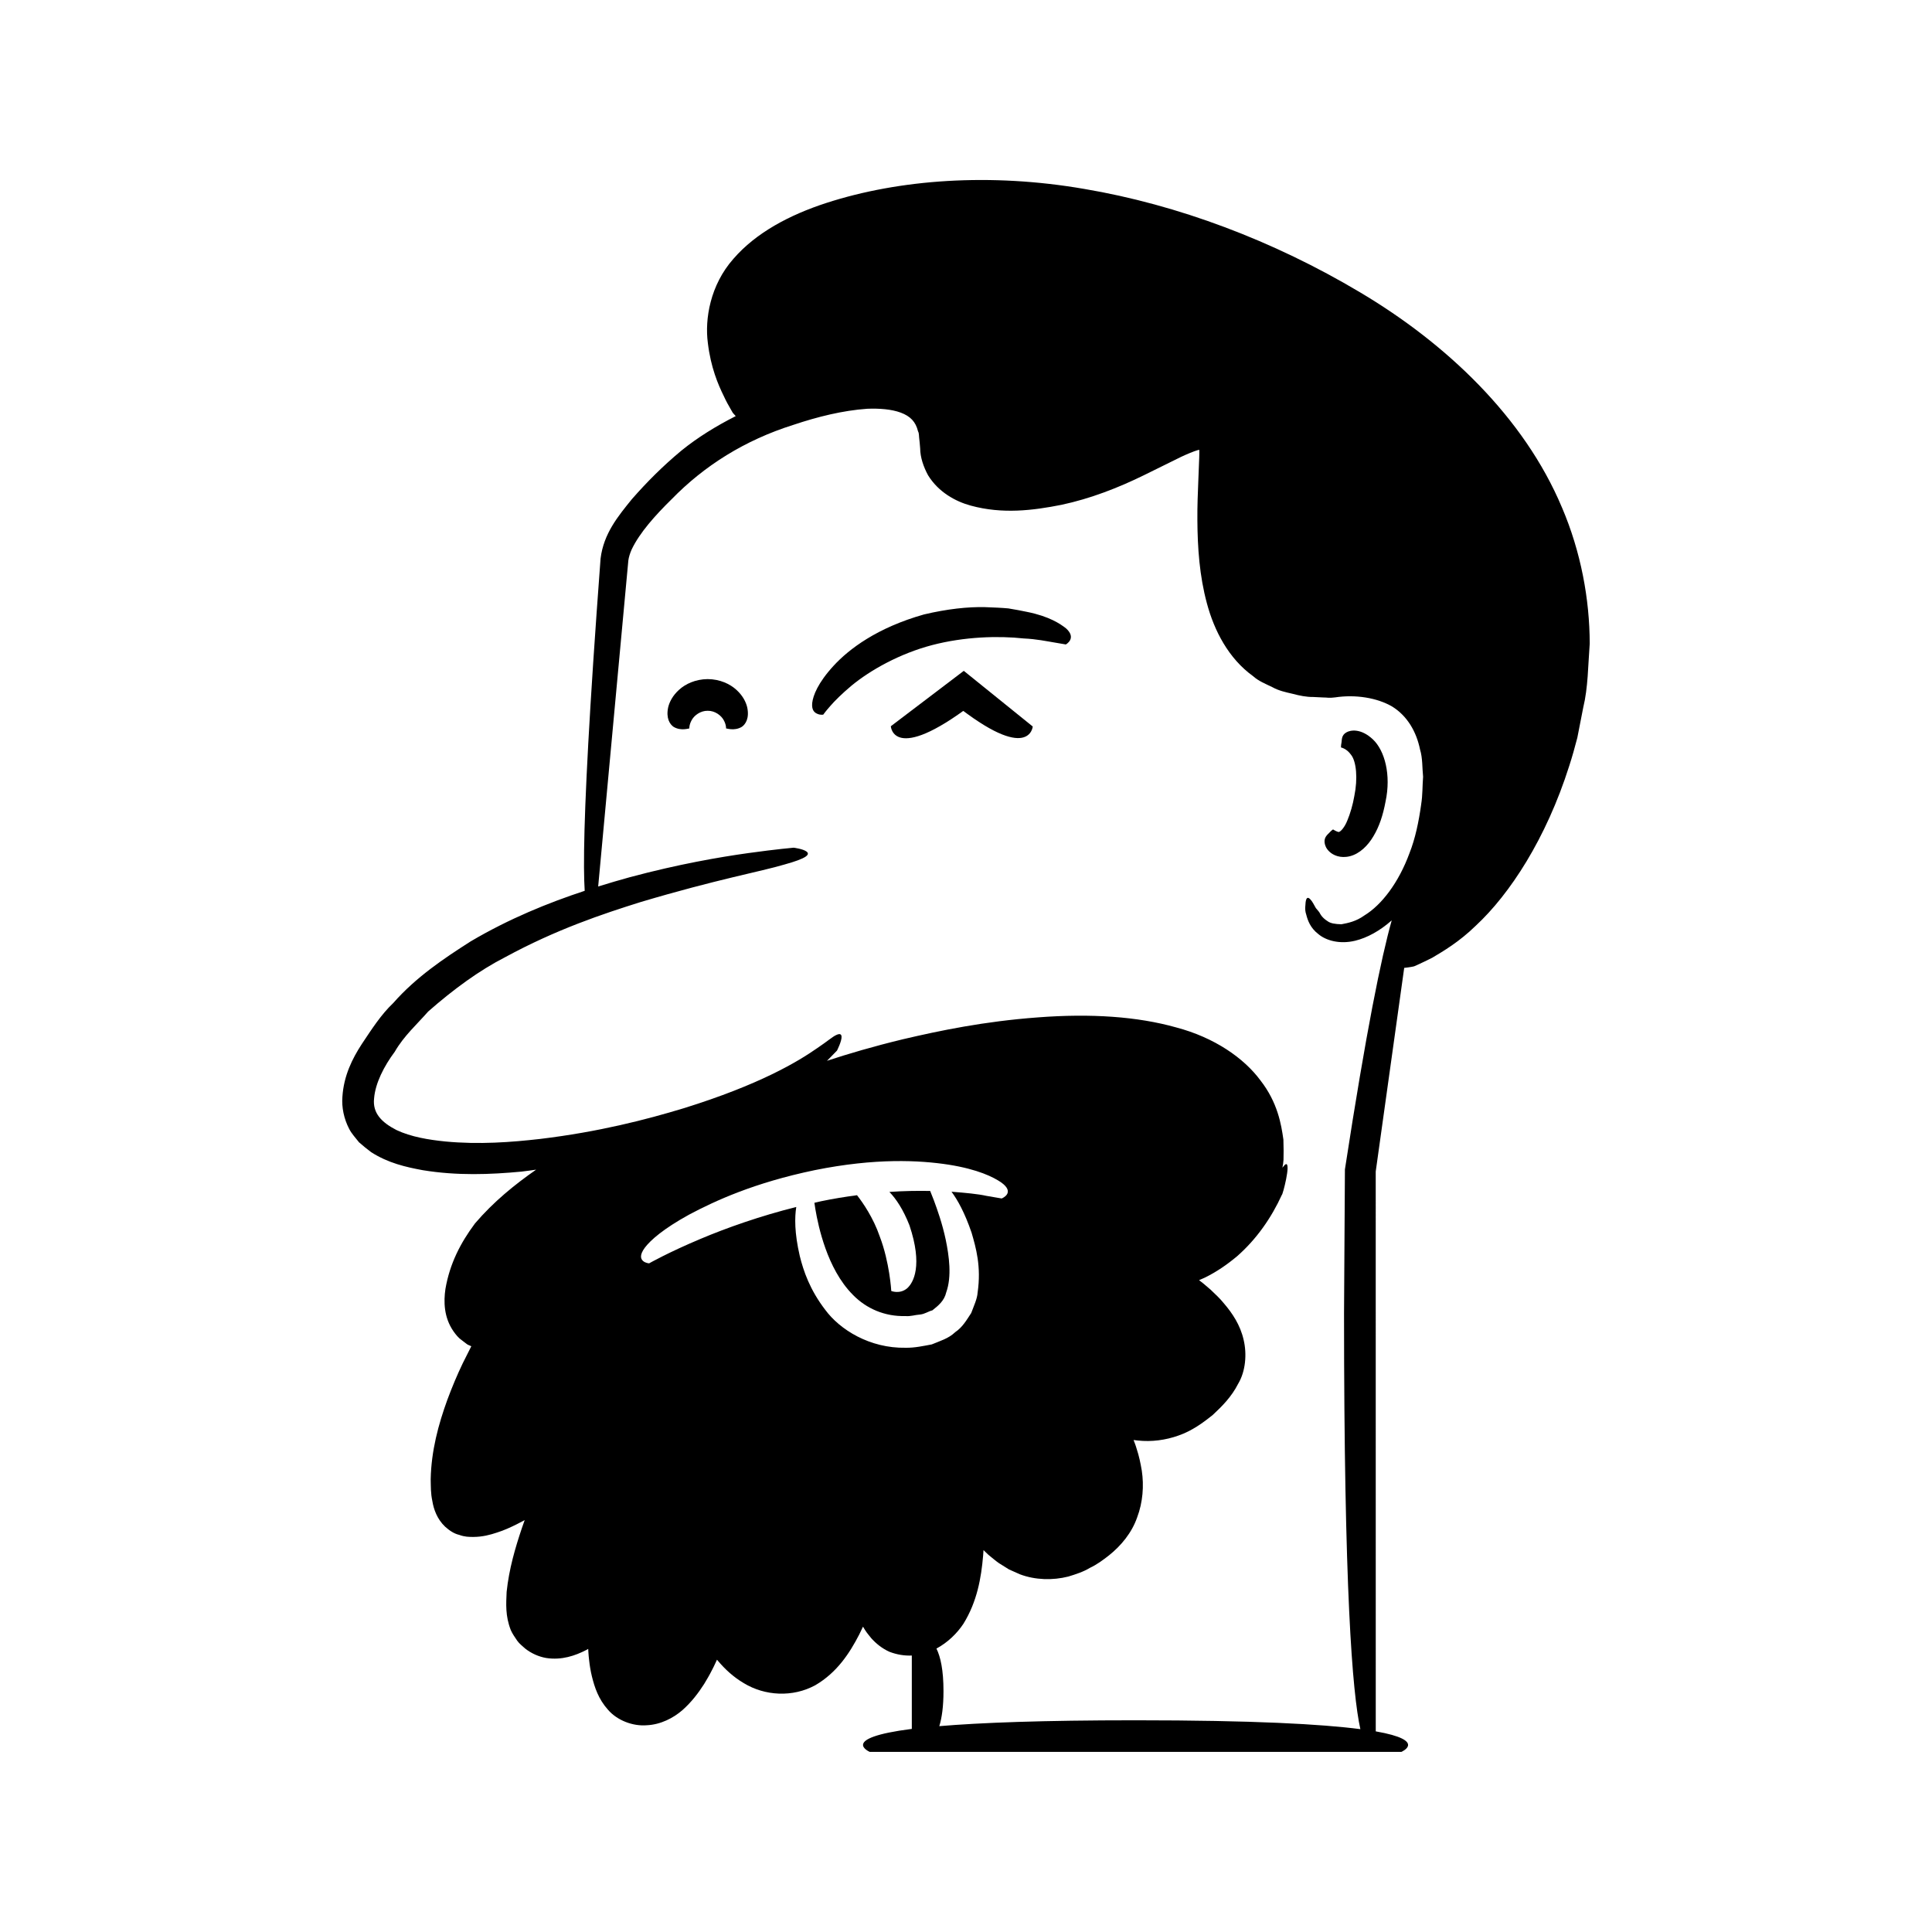 <?xml version="1.0" encoding="UTF-8"?>
<!-- Uploaded to: ICON Repo, www.iconrepo.com, Generator: ICON Repo Mixer Tools -->
<svg fill="#000000" width="800px" height="800px" version="1.1" viewBox="144 144 512 512" xmlns="http://www.w3.org/2000/svg">
 <g>
  <path d="m500.77 338.11c-1.281 0.75-1.137 1.895-1.258 2.66-0.16 0.777-0.133 1.316-0.133 1.316-0.121 0.004 1.398 0.141 2.688 1.973 1.379 1.762 1.801 6.254 0.844 10.887-0.395 2.316-1.082 4.644-1.836 6.449-0.73 1.875-1.816 2.977-2.09 2.992-0.094 0.41-1.859-0.605-1.691-0.598 0 0-0.473 0.289-0.996 0.879-0.535 0.559-1.441 1.227-1.262 2.676 0.098 0.684 0.398 1.574 1.363 2.434 0.898 0.824 2.805 1.785 5.387 1.117 2.562-0.668 4.731-2.801 6.191-5.293 1.539-2.562 2.519-5.523 3.199-9.137 1.531-7.137-0.207-13.555-3.344-16.52-3.195-2.992-5.977-2.5-7.062-1.836z"/>
  <path d="m416.19 306.16c-1.473-0.312-3.125-0.625-4.969-0.926-1.855-0.168-3.914-0.254-6.184-0.336-4.535-0.105-9.945 0.465-16.176 1.938-12.398 3.504-19.848 9.137-23.961 13.613-4.164 4.535-5.426 7.871-5.656 9.832-0.207 2.027 0.699 2.629 1.441 2.922 0.727 0.324 1.484 0.184 1.484 0.184s0.566-0.812 1.805-2.219c1.215-1.414 3.148-3.332 5.652-5.434 5.039-4.164 12.828-8.527 21.379-10.773 8.551-2.246 17.598-2.496 24.297-1.762 3.367 0.145 6.144 0.75 8.094 1.066 1.949 0.332 3.062 0.523 3.062 0.523s2.977-1.621 0.066-4.25c-1.492-1.18-4.434-3.195-10.336-4.379z"/>
  <path d="m339.14 326.8c-1.664-1.527-4.332-2.809-7.59-2.832-3.258 0.023-5.926 1.305-7.59 2.832-1.699 1.531-2.551 3.234-2.887 4.652-0.621 2.906 0.457 4.492 1.418 5.16 2.035 1.234 4.188 0.328 4.184 0.453 0 0-0.062-0.988 0.629-2.223 0.656-1.238 2.324-2.508 4.242-2.477 1.922-0.031 3.586 1.238 4.246 2.477 0.691 1.234 0.629 2.223 0.629 2.223-0.004-0.129 2.144 0.781 4.184-0.453 0.961-0.668 2.035-2.25 1.418-5.16-0.332-1.418-1.184-3.121-2.883-4.652z"/>
  <path d="m380.08 336.46s0.133 2.535 2.887 3.086c1.375 0.273 3.406 0.051 6.402-1.234 1.5-0.645 3.238-1.551 5.258-2.797 1.012-0.621 2.09-1.328 3.242-2.129l0.879-0.617 0.449-0.32c0.074-0.051 0.047-0.02 0.047-0.02l0.012 0.02 0.016-0.027c0.055 0.031-0.094-0.102 0.137 0.066l0.848 0.629c1.113 0.816 2.156 1.535 3.133 2.172 1.953 1.273 3.641 2.207 5.098 2.875 2.914 1.332 4.906 1.598 6.269 1.355 2.727-0.484 2.934-2.988 2.934-2.988l-18.277-14.75z"/>
  <path d="m557.93 278.48c-10.035-23.91-30.648-43.445-53.52-57.023-22.98-13.688-48.27-23.203-73.078-27.391-24.781-4.281-48.926-2.574-68.355 3.723-9.719 3.16-18.617 7.863-24.621 14.809-6.16 6.969-7.609 15.965-6.766 22.289 0.766 6.473 2.738 11.074 4.203 14.035 0.691 1.52 1.336 2.613 1.762 3.356 0.426 0.742 0.645 1.129 0.645 1.129s0.34 0.391 0.777 0.867c-5.262 2.668-10.148 5.691-14.387 9.133-5.07 4.215-9.199 8.395-13.117 12.855-3.668 4.535-7.5 9.117-8.316 15.781-0.371 5.07-0.719 9.875-1.051 14.426-2.578 36.41-3.394 56.633-3.336 67.414 0.016 2.586 0.082 4.598 0.184 6.191-9.676 3.191-20.02 7.383-30.223 13.406-7.106 4.531-14.488 9.477-20.5 16.32-3.297 3.125-5.777 7.039-8.352 10.887-2.508 3.852-4.777 8.375-5.137 13.984-0.223 2.754 0.398 5.824 1.797 8.5 0.68 1.32 1.707 2.394 2.606 3.547 1.035 0.922 2.121 1.789 3.211 2.613 4.516 2.894 9.207 3.961 13.727 4.789 9.082 1.48 17.809 1.152 26.129 0.367 1.32-0.133 2.566-0.355 3.867-0.516-5.742 4.008-11.27 8.492-16.199 14.25-3.832 5.148-6.672 10.609-7.836 17.371-0.484 3.301-0.445 7.496 2.129 11.211 0.641 0.906 1.328 1.766 2.211 2.371l1.277 0.973c0.48 0.352 0.383 0.207 0.602 0.336l0.641 0.285-2.258 4.492c-1.512 3.141-2.859 6.375-4.082 9.668-2.402 6.598-4.269 13.562-4.426 21.066 0.055 1.953-0.031 3.609 0.453 5.871 0.344 2.09 1.234 4.695 3.371 6.723 1.141 1.02 2.371 1.863 3.734 2.168 1.402 0.531 2.602 0.555 3.797 0.547 2.383-0.016 4.383-0.547 6.227-1.164 1.887-0.594 3.566-1.375 5.207-2.188l2.121-1.102-0.73 2.074c-1.809 5.383-3.418 10.875-4.055 16.953-0.129 3.121-0.387 6.324 1.109 10.129 0.406 0.93 1.078 1.895 1.684 2.789 0.633 0.887 1.391 1.398 2.109 2.082 1.559 1.238 3.527 2.156 5.57 2.508 4.144 0.645 7.719-0.625 10.582-2.09l0.566-0.32 0.047 0.875c0.023 0.699 0.129 1.418 0.195 2.125 0.152 1.418 0.387 2.859 0.742 4.316 0.711 2.879 1.73 5.984 4.234 8.785 2.477 2.894 6.656 4.43 10.273 4.137 3.734-0.164 7.113-1.945 9.496-4.023 2.383-2.117 4.184-4.492 5.734-6.91 0.738-1.219 1.461-2.445 2.082-3.695 0.336-0.617 0.629-1.246 0.918-1.879l0.406-0.871 0.207 0.25c1.898 2.269 4.172 4.375 6.926 5.988 5.531 3.359 12.922 3.82 18.953 0.512 5.754-3.379 9.055-8.48 11.602-13.406l1.004-2.094 0.574 0.938c0.457 0.734 1.086 1.441 1.637 2.148 1.254 1.391 2.828 2.68 4.762 3.562 2.066 0.797 4.062 1.086 5.965 1.008v19.441c-19.516 2.488-11.141 6.094-11.141 6.094h140.88s7-3.023-6.789-5.441l-0.008-148.37 7.547-53.961c1.426-0.145 2.781-0.406 2.758-0.469 0 0 1.656-0.707 4.66-2.211 2.859-1.699 7.16-4.207 11.551-8.5 9-8.355 18.629-23.016 24.77-42.359 0.785-2.414 1.48-4.91 2.144-7.469 0.508-2.606 1.027-5.258 1.555-7.957 1.305-5.356 1.273-11.141 1.727-16.98-0.031-11.773-2.316-24.258-7.363-36.082zm-173.91 222.69c-9.523 0.188-17.48-4.812-21.34-10.078-4.047-5.277-5.754-10.254-6.734-14.258-1.434-6.172-1.352-10.293-0.926-12.969-9.512 2.367-18.477 5.539-25.32 8.43-8.445 3.535-13.676 6.504-13.676 6.504s-0.973-0.066-1.594-0.617c-0.629-0.543-1.012-1.559 0.484-3.566 1.5-1.965 4.816-4.93 11.676-8.711 6.879-3.656 17.285-8.477 33.328-11.805 16.074-3.246 27.73-2.644 35.492-1.449 7.816 1.242 11.844 3.301 13.863 4.664 3.984 2.812 0.18 4.293 0.18 4.293s-1.473-0.254-4.055-0.695c-2.25-0.5-5.453-0.797-9.238-1.094 1.598 2.156 3.488 5.504 5.32 10.855 1.145 3.941 2.602 8.945 1.602 15.859-0.105 1.699-1.012 3.562-1.695 5.426-1.164 1.758-2.269 3.75-4.246 5.078-1.754 1.691-3.981 2.312-6.215 3.246-2.203 0.41-4.547 0.93-6.906 0.887zm136.62-144.09c-0.652 4.723-1.586 9.164-3.117 13.031-2.863 7.797-7.371 13.707-11.938 16.484-2.215 1.609-4.387 2.023-6.09 2.344-1.652-0.039-2.91-0.23-3.676-0.82-1.625-0.996-2.113-2.242-2.113-2.242s-0.379-0.562-0.996-1.234c-0.453-0.805-0.973-1.852-1.52-2.371-0.527-0.52-1-0.566-1.188 0.828 0 0.664-0.332 1.863 0.168 3.281 0.359 1.445 1.055 3.519 3.211 5.164 2.031 1.719 5.676 2.75 9.773 1.75 3.176-0.773 6.519-2.609 9.664-5.383-2.777 9.891-6.734 29.117-12.402 65.996-0.066 11.039-0.148 23.699-0.234 38.113 0 72.996 2.188 100.62 4.328 110.22-10.223-1.328-28.254-2.348-59.578-2.348-24.727 0-41.145 0.637-52.008 1.555 0.664-2.172 1.109-5.133 1.109-9.289 0-5.59-0.785-9.086-1.867-11.273 2.965-1.594 5.445-3.996 7.16-6.586 3.617-5.867 4.699-12.098 5.211-18.039l0.102-1.477s0 0.004 0.078 0.078l0.531 0.52c0.352 0.348 0.703 0.695 1.109 1.004 0.797 0.629 1.543 1.297 2.391 1.875l2.637 1.648 2.918 1.301c4.055 1.527 8.684 1.633 12.797 0.594 2.016-0.613 4.027-1.266 5.734-2.309 1.84-0.855 3.465-2.066 5.066-3.316 3.156-2.516 6.027-5.941 7.453-10.047 1.52-4.023 1.828-8.395 1.238-12.363-0.332-1.973-0.734-3.926-1.352-5.769-0.145-0.465-0.27-0.945-0.453-1.387-0.121-0.32-0.465-1.211-0.383-0.996h-0.004l1.129 0.133c3.633 0.398 7.398-0.098 10.82-1.332 3.473-1.207 6.371-3.289 9.051-5.453 2.426-2.258 4.961-4.769 6.723-8.254 1.98-3.297 2.352-7.875 1.449-11.656-0.887-3.914-2.984-7.031-5.211-9.633-1.094-1.371-2.336-2.484-3.551-3.656l-1.895-1.613-1.152-0.898 1.434-0.629c3.133-1.512 5.992-3.492 8.633-5.699 5.184-4.543 9.125-10.246 11.879-16.285 0.223 0.035 2.414-8.391 1.09-8.133-0.207 0.035-0.547 0.398-0.949 0.941 0.137-0.629 0.254-1.316 0.293-2.082 0.043-1.488 0.039-3.262-0.027-5.367-0.574-4.059-1.527-9.844-6.094-15.699-4.352-5.879-12.148-11.352-22.367-14.039-10.191-2.867-22.535-3.731-36.676-2.641-14.168 1.051-25.879 3.492-35.691 5.789-7.914 1.91-14.52 3.867-20.141 5.715 0.07-0.066 0.16-0.145 0.227-0.211 1.602-1.621 2.441-2.5 2.441-2.5s1.312-2.566 1.203-3.738c-0.047-0.594-0.426-0.848-1.387-0.395-0.984 0.43-2.375 1.684-5.027 3.461-5.168 3.613-15.277 9.695-35.379 15.941-10.035 3.047-22.566 6.273-38.051 8.141-7.711 0.883-16.246 1.527-25.168 0.676-4.402-0.445-9.059-1.203-12.938-3.031-3.824-1.969-6.379-4.418-5.93-8.379 0.32-4.027 2.617-8.531 5.484-12.375 2.383-4.16 5.914-7.293 8.84-10.641 6.738-5.922 13.508-10.875 20.406-14.41 13.594-7.387 25.895-11.473 35.93-14.621 20.234-6.027 31.926-8.094 38.016-9.918 6.117-1.684 6.887-2.691 5.957-3.441-0.949-0.734-3.438-1.039-3.438-1.039s-4.422 0.371-12.066 1.434c-7.641 1.066-18.512 2.945-31.328 6.379-2.711 0.746-5.535 1.574-8.414 2.469 0.289-3.129 2.941-31.781 6.809-73.605 0.258-2.773 0.52-5.602 0.785-8.484 0.133-1.434 0.27-2.883 0.406-4.344 0.109-0.816 0.41-1.844 0.895-2.922 2.113-4.426 6.215-8.996 10.566-13.273 8.656-8.883 19.387-15.66 32.297-19.719 6.363-2.133 13.039-3.801 19.559-4.258 3.207-0.121 6.387 0.105 8.883 1.031 2.523 0.945 3.957 2.418 4.562 4.945 0.309 0.512 0.227 1.312 0.328 1.988 0.062 0.832 0.156 1.078 0.238 2.527 0.02 2.394 0.887 4.914 2.094 7.133 2.727 4.43 7.211 6.93 11.316 8.043 8.398 2.293 16.441 1.301 24.082-0.219 7.644-1.629 15.07-4.527 21.812-7.84l9.891-4.879c1.488-0.703 3.324-1.457 4.269-1.734l0.496-0.125c-0.02-0.086 0.074 0.059-0.012 2.262l-0.211 5.356c-0.148 3.648-0.305 7.309-0.27 11 0.043 7.363 0.555 14.801 2.527 22.09 1.922 7.191 5.715 14.605 12.238 19.289 1.492 1.344 3.336 2.047 5.082 2.902 1.73 0.969 3.574 1.352 5.402 1.773 1.828 0.488 3.641 0.859 5.426 0.84l2.68 0.129c1.012-0.02 1.453 0.211 3.137-0.02 5.394-0.816 11.117 0.078 15.164 2.445 3.992 2.504 6.387 6.644 7.356 11.379 0.695 2.273 0.562 4.848 0.805 7.207-0.191 2.473-0.117 4.883-0.5 7.238z"/>
  <path d="m391.49 462.11c-0.398-1.059-0.723-1.863-0.984-2.496-3.367-0.059-6.945-0.012-10.809 0.258 1.793 1.852 3.66 4.637 5.324 8.867 3.551 10.574 1.109 15.191-0.668 16.715-1.949 1.586-4.156 0.668-4.156 0.668s-0.422-7.582-3.066-14.477c-1.68-4.898-4.473-8.949-6.016-10.902-3.152 0.418-6.34 0.934-9.523 1.598-0.594 0.117-1.172 0.285-1.766 0.41 0.066 0.48 0.148 1.02 0.246 1.629 0.441 2.578 1.195 6.285 2.68 10.453 1.48 4.129 3.758 8.797 7.32 12.359 3.519 3.594 8.391 5.727 13.867 5.578 1.355 0.129 2.574-0.32 3.867-0.402 1.309-0.133 2.148-0.832 3.281-1.113 1.602-1.277 3.152-2.508 3.68-4.785 1.504-4.219 0.746-9.645-0.133-13.902-0.926-4.363-2.227-7.973-3.144-10.457z"/>
 </g>
</svg>